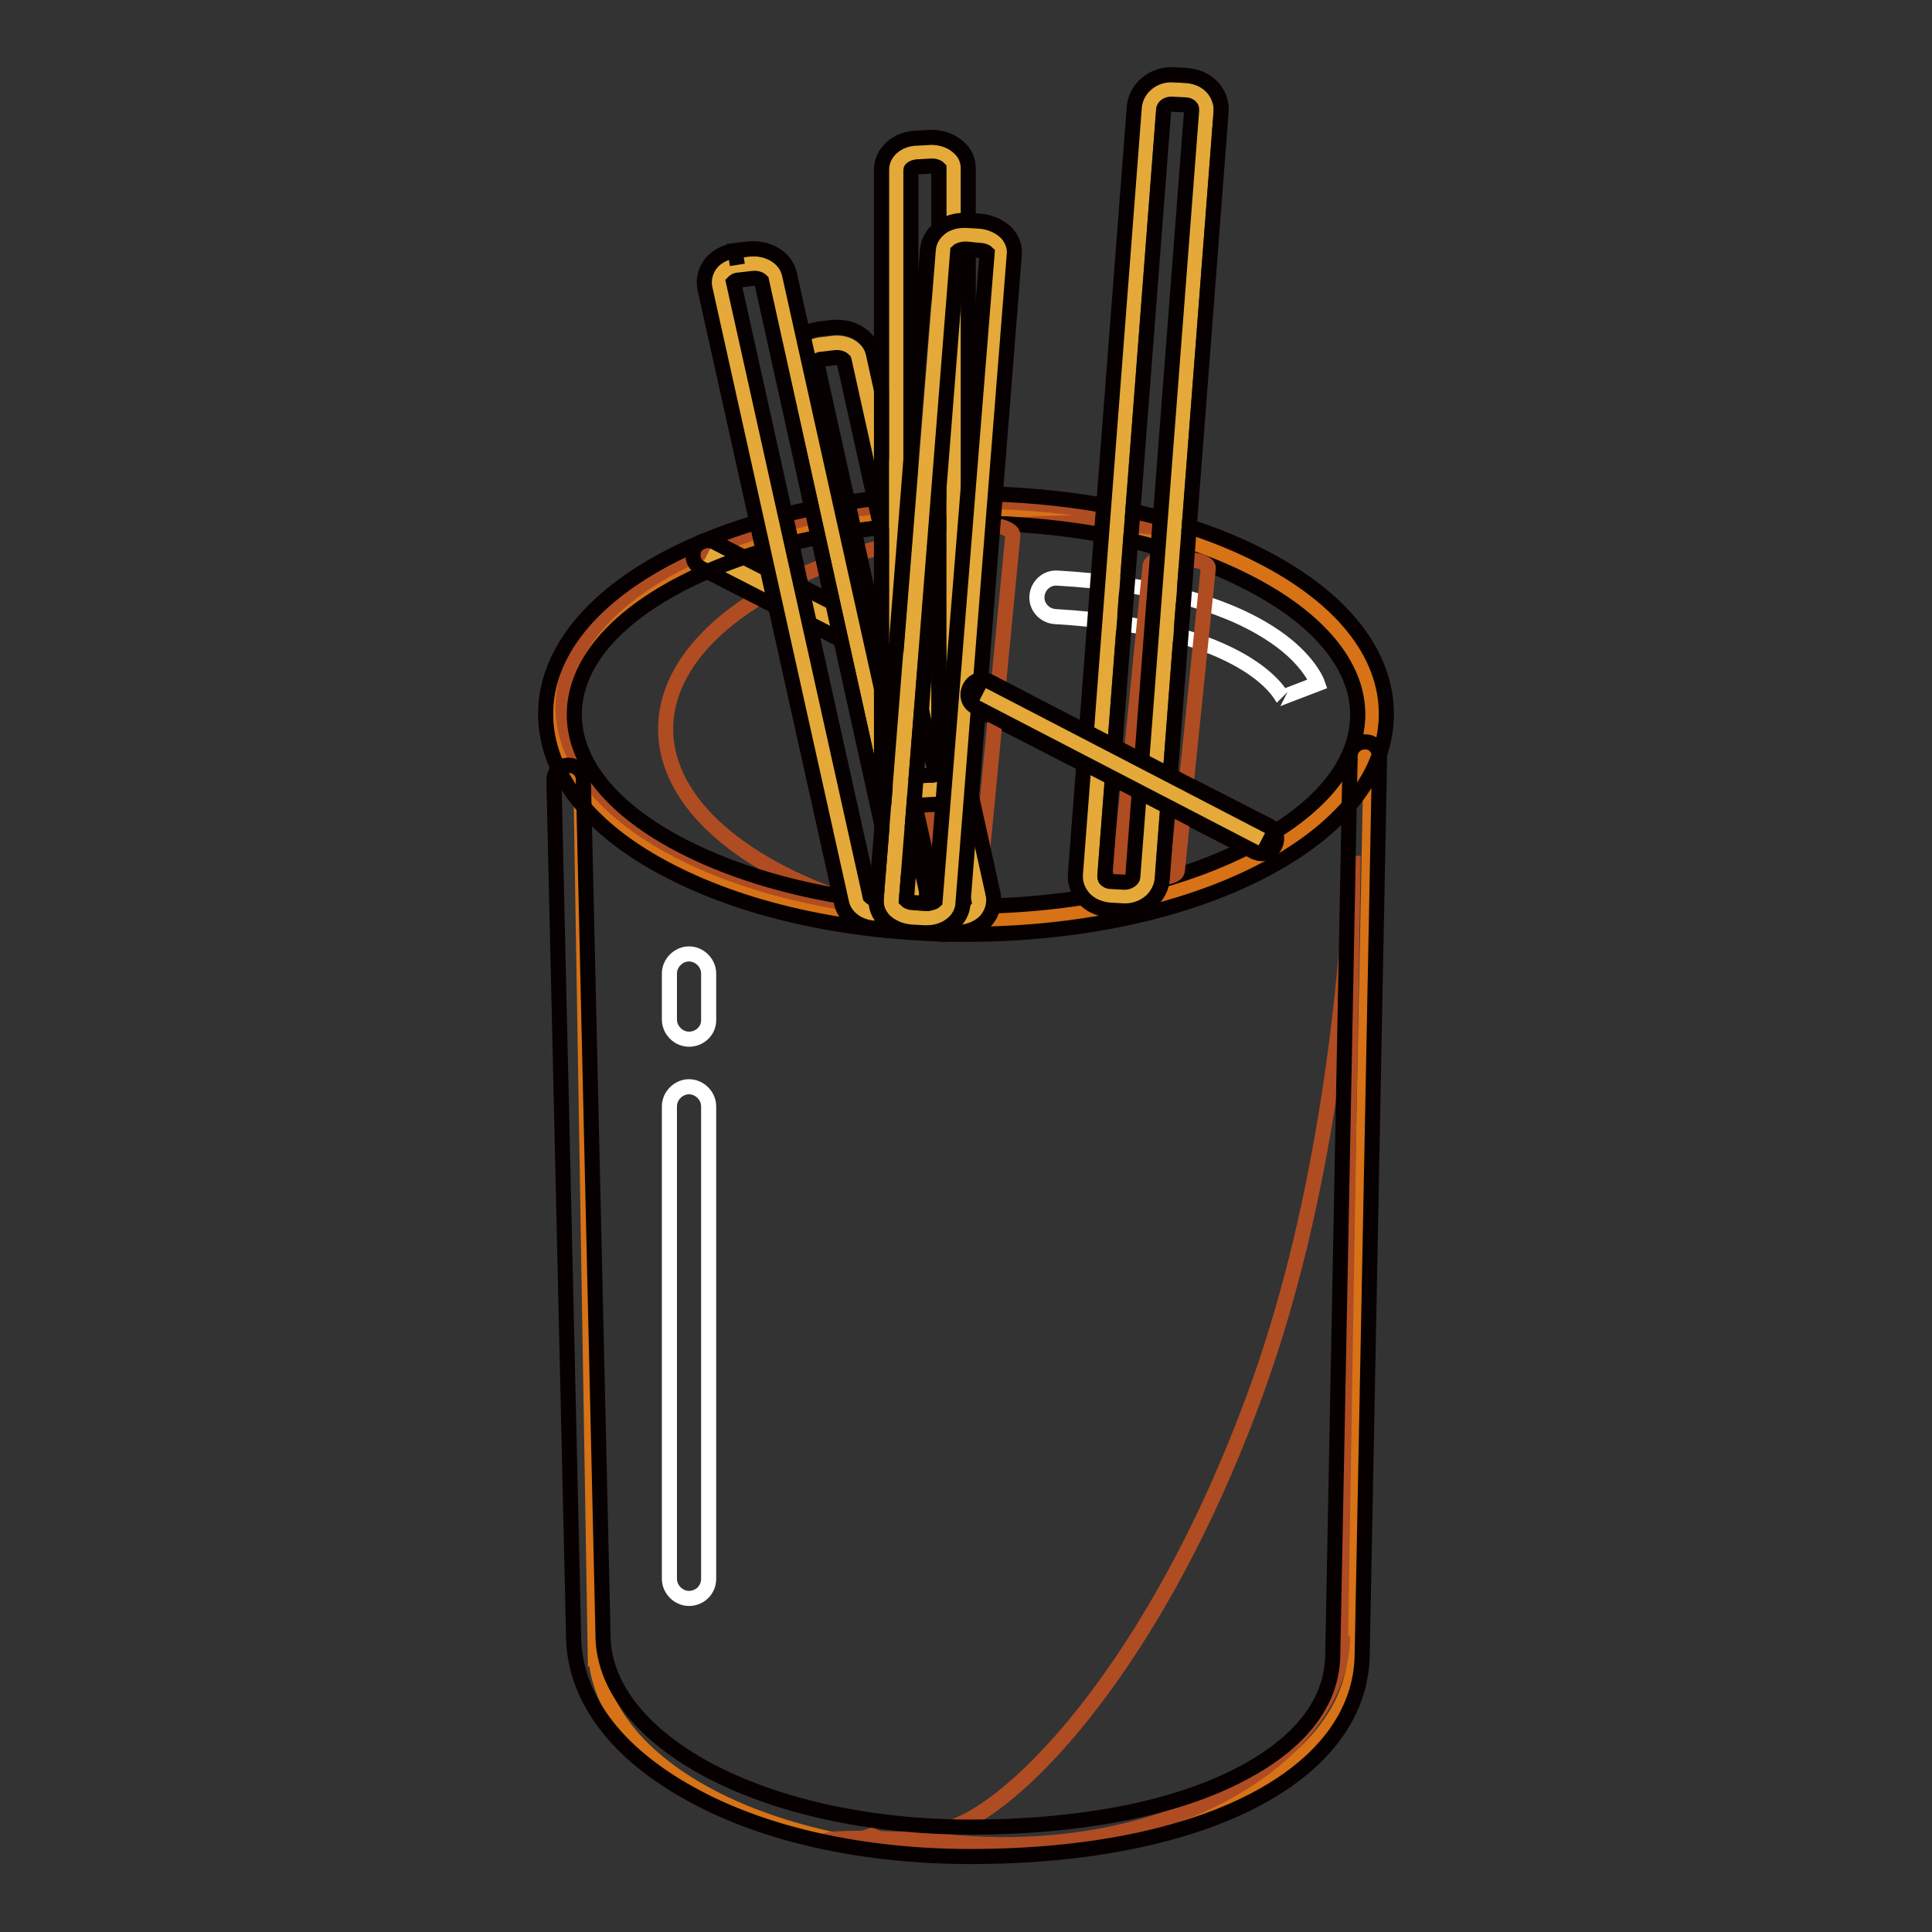 <?xml version="1.0" encoding="utf-8"?>
<!-- Svg Vector Icons : http://www.onlinewebfonts.com/icon -->
<!DOCTYPE svg PUBLIC "-//W3C//DTD SVG 1.1//EN" "http://www.w3.org/Graphics/SVG/1.1/DTD/svg11.dtd">
<svg version="1.1" xmlns="http://www.w3.org/2000/svg" xmlns:xlink="http://www.w3.org/1999/xlink" x="0px" y="0px" viewBox="0 0 256 256" enable-background="new 0 0 256 256" xml:space="preserve">
<rect x="0" y="0" width="256" height="256" fill="#333333" stroke="none"/>
<g> <path stroke-width="2" fill-opacity="0" stroke="#d77216"  d="M181.6,104.4l-2.3,116.4l0.3-2.5c0,15.1-21.1,27.4-50.1,27.4c-28.9,0-50.6-12.3-50.6-27.4v2.5L77,105.1"/> <path stroke-width="2" fill-opacity="0" stroke="#d77216"  d="M74.1,94.6c0,15.1,24.1,27.3,53.9,27.3c29.8,0,53.9-12.2,53.9-27.3S157.8,67.3,128,67.3 C98.2,67.3,74.1,79.5,74.1,94.6L74.1,94.6z"/> <path stroke-width="2" fill-opacity="0" stroke="#b04c22"  d="M88.2,96.6c0-15.1,24.1-27.3,53.9-27.3c4.9,0,9.6,0.3,14.1,1c-8.1-2.5-17.6-3.9-27.7-3.9 c-29.7,0-53.9,12.2-53.9,27.3c0,12.6,16.9,23.2,39.8,26.3C98.6,115.2,88.2,106.5,88.2,96.6L88.2,96.6z M179.3,113.4 c-0.9,17.8-3.7,45.3-12.5,70c-14.6,40.8-36.2,60.1-43.5,59.1c-2-0.3-3.5,2.7-7.8,0.7c-6.5,2.4-13.6-0.9,11.8,1 c28.9,2.2,50.6-12.3,50.6-27.4l-0.3,2.5L179.3,113.4z"/> <path stroke-width="2" fill-opacity="0" stroke="#070001"  d="M128.6,246c-14.2,0-27.4-2.9-37.1-8.3c-10-5.5-15.5-12.9-15.5-21.1l-2.6-113.2c0-1.1,0.8-2,1.9-2 c1.1,0,2,0.8,2,1.9l2.6,113.2v0.1c0,6.6,4.8,12.9,13.5,17.7c9.2,5,21.7,7.8,35.3,7.8c13.9,0,26.3-2.3,34.9-6.6 c5.9-2.9,13-8.1,13-16.4v0l2.3-118.9c0-1.1,0.9-1.9,2-1.9c1.1,0,1.9,0.9,1.9,2l-2.3,118.9C180.3,235.2,159.5,246,128.6,246 L128.6,246z"/> <path stroke-width="2" fill-opacity="0" stroke="#ffffff"  d="M169.9,92.4c-0.1-0.1-4.3-9.2-30.1-10.7c-1.4-0.1-2.5-1.3-2.4-2.7s1.3-2.5,2.7-2.4 c12.2,0.7,21.7,3.2,28,7.2c5.1,3.2,6.4,6.5,6.5,6.8L169.9,92.4C169.8,92.3,169.8,92.3,169.9,92.4z M91.3,211.8 c-1.4,0-2.6-1.2-2.6-2.6v-62.6c0-1.4,1.2-2.6,2.6-2.6c1.4,0,2.6,1.2,2.6,2.6v62.6C93.9,210.7,92.7,211.8,91.3,211.8L91.3,211.8z  M91.3,137.7c-1.4,0-2.6-1.2-2.6-2.6V129c0-1.4,1.2-2.6,2.6-2.6c1.4,0,2.6,1.2,2.6,2.6v6.2C93.9,136.6,92.7,137.7,91.3,137.7z"/> <path stroke-width="2" fill-opacity="0" stroke="#e4a939"  d="M93.7,73.5l73.5,37.6"/> <path stroke-width="2" fill-opacity="0" stroke="#070001"  d="M167.2,113.1c-0.3,0-0.6-0.1-0.9-0.2L92.9,75.3c-1-0.5-1.3-1.6-0.9-2.6c0.5-1,1.6-1.3,2.6-0.9l73.5,37.6 c1,0.5,1.3,1.7,0.8,2.6C168.6,112.7,167.9,113.1,167.2,113.1z"/> <path stroke-width="2" fill-opacity="0" stroke="#070001"  d="M128,123.8c-14.7,0-28.5-2.9-38.9-8.2c-10.9-5.5-16.8-13-16.8-21s6-15.5,16.8-21 c10.4-5.3,24.3-8.2,38.9-8.2c14.7,0,28.5,2.9,38.9,8.2c10.9,5.5,16.8,13,16.8,21s-6,15.5-16.8,21 C156.5,120.9,142.7,123.8,128,123.8L128,123.8z M128,69.3c-14.1,0-27.3,2.8-37.2,7.8c-9.5,4.8-14.7,11-14.7,17.6 c0,6.5,5.2,12.8,14.7,17.6c9.9,5,23.1,7.8,37.2,7.8c14.1,0,27.3-2.8,37.2-7.8c9.5-4.8,14.7-11,14.7-17.6c0-6.5-5.2-12.8-14.7-17.6 C155.3,72,142.1,69.3,128,69.3L128,69.3z"/> <path stroke-width="2" fill-opacity="0" stroke="#b04c22"  d="M155.5,74l1.8,0.1c1.6,0.1,2.9,0.6,2.8,1.2l-4.1,40.1c-0.1,0.6-1.4,1-3,0.9l-1.8-0.1 c-1.6-0.1-2.9-0.6-2.8-1.2l4-40.1C152.6,74.3,153.9,73.9,155.5,74z M129.6,69.5l1.8,0.1c1.6,0.1,2.9,0.7,2.8,1.4l-4.5,46.8 c-0.1,0.7-1.4,1.1-3,1.1l-1.8-0.1c-1.6-0.1-2.9-0.7-2.8-1.4l4.5-46.8C126.7,69.9,128,69.4,129.6,69.5z"/> <path stroke-width="2" fill-opacity="0" stroke="#e4a939"  d="M155.3,11.9l1.8,0.1c1.6,0.1,2.8,1.3,2.7,2.8L152,116.3c-0.1,1.4-1.5,2.6-3.1,2.5l-1.8-0.1 c-1.6-0.1-2.8-1.3-2.7-2.8l7.8-101.6C152.4,12.9,153.7,11.8,155.3,11.9z"/> <path stroke-width="2" fill-opacity="0" stroke="#070001"  d="M149.1,120.7h-0.2l-1.8-0.1c-1.3-0.1-2.6-0.6-3.5-1.6c-0.8-0.9-1.2-2.1-1.1-3.2l7.8-101.6 c0.2-2.5,2.5-4.4,5.1-4.3l1.8,0.1c1.3,0.1,2.6,0.6,3.5,1.6c0.8,0.9,1.2,2.1,1.1,3.2L154,116.5C153.8,118.9,151.6,120.7,149.1,120.7 z M155.2,13.8c-0.6,0-1,0.4-1,0.7l-7.8,101.6c0,0.1,0,0.3,0.1,0.4c0.2,0.2,0.4,0.3,0.7,0.3l1.8,0.1c0.6,0,1.1-0.4,1.1-0.7 l7.8-101.6c0-0.1,0-0.3-0.1-0.4c-0.2-0.2-0.4-0.3-0.7-0.3L155.2,13.8L155.2,13.8z"/> <path stroke-width="2" fill-opacity="0" stroke="#e4a939"  d="M108.7,45.7l1.7-0.2c1.6-0.2,3.1,0.6,3.4,1.8l15.9,71.8c0.3,1.2-0.8,2.4-2.4,2.6l-1.7,0.2 c-1.6,0.2-3.1-0.6-3.4-1.8l-15.9-71.8C106,47,107.1,45.9,108.7,45.7z"/> <path stroke-width="2" fill-opacity="0" stroke="#070001"  d="M125.1,123.8c-2.3,0-4.3-1.4-4.7-3.4l-15.9-71.8c-0.2-1,0-2.1,0.6-3c0.7-1.1,2-1.8,3.4-2l1.7-0.2 c2.6-0.3,5,1.1,5.5,3.3l15.9,71.8c0.2,1,0,2.1-0.6,3c-0.7,1.1-2,1.8-3.4,2l-1.7,0.2C125.6,123.8,125.3,123.8,125.1,123.8z  M108.2,47.9l15.9,71.7c0.1,0.1,0.5,0.4,1.2,0.3l1.7-0.2c0.4-0.1,0.6-0.2,0.7-0.3l-15.9-71.7c-0.1-0.1-0.5-0.4-1.2-0.3l-1.7,0.2 C108.5,47.6,108.3,47.8,108.2,47.9z"/> <path stroke-width="2" fill-opacity="0" stroke="#e4a939"  d="M97.7,35.2l1.7-0.2c1.6-0.2,3.1,0.6,3.4,1.8l18.1,81.5c0.3,1.2-0.8,2.4-2.4,2.6l-1.7,0.2 c-1.6,0.2-3.1-0.6-3.4-1.8L95.3,37.7C95,36.5,96.1,35.4,97.7,35.2z"/> <path stroke-width="2" fill-opacity="0" stroke="#070001"  d="M116.2,123c-2.3,0-4.3-1.4-4.7-3.4L93.4,38.2c-0.2-1,0-2.1,0.6-3c0.7-1.1,2-1.8,3.4-2l0.3,1.9l-0.3-1.9 l1.7-0.2c2.6-0.3,5,1.1,5.5,3.3l18.1,81.5c0.2,1,0,2.1-0.6,3c-0.7,1.1-2,1.8-3.4,2L117,123C116.7,123,116.5,123,116.2,123z  M97.2,37.4l18.1,81.4c0.1,0.1,0.5,0.4,1.2,0.3l1.7-0.2c0.4-0.1,0.6-0.2,0.7-0.3l-18-81.4c-0.1-0.1-0.5-0.4-1.2-0.3l-1.7,0.2 C97.5,37.1,97.3,37.3,97.2,37.4z"/> <path stroke-width="2" fill-opacity="0" stroke="#e4a939"  d="M121.7,20.2l1.8-0.1c1.6,0,2.9,0.9,2.9,2.2v80.1c0,1.2-1.3,2.3-2.9,2.3l-1.8,0.1c-1.6,0-2.9-0.9-2.9-2.2 V22.5C118.8,21.2,120.1,20.2,121.7,20.2z"/> <path stroke-width="2" fill-opacity="0" stroke="#070001"  d="M121.6,106.7c-1.4,0-2.7-0.5-3.6-1.4c-0.8-0.7-1.2-1.7-1.2-2.7V22.5c0-2.3,2.1-4.2,4.8-4.2l1.8-0.1 c1.4,0,2.8,0.5,3.7,1.4c0.8,0.7,1.2,1.7,1.2,2.7v80.1c0,2.3-2.1,4.2-4.8,4.2l-1.8,0.1H121.6z M120.7,102.5c0.1,0.1,0.4,0.3,0.9,0.3 l1.8-0.1c0.6,0,1-0.3,1-0.4v-80c-0.1-0.1-0.4-0.3-0.9-0.3l-1.8,0.1c-0.6,0-1,0.3-1,0.4V102.5z"/> <path stroke-width="2" fill-opacity="0" stroke="#e4a939"  d="M128.1,31.1l1.8,0.1c1.6,0.1,2.8,1.1,2.7,2.4l-6.9,86c-0.1,1.2-1.5,2.2-3.1,2.1l-1.8-0.1 c-1.6-0.1-2.8-1.1-2.7-2.4l6.9-86C125.1,32,126.5,31,128.1,31.1z"/> <path stroke-width="2" fill-opacity="0" stroke="#070001"  d="M122.8,123.6h-0.3l-1.8-0.1c-1.4-0.1-2.7-0.7-3.6-1.6c-0.7-0.8-1.1-1.8-1-2.8l6.8-86c0.2-2.3,2.4-4,5.1-3.9 l1.8,0.1c1.4,0.1,2.7,0.7,3.6,1.6c0.7,0.8,1.1,1.8,1,2.8l-6.8,86C127.5,121.9,125.4,123.6,122.8,123.6L122.8,123.6z M120.1,119.3 c0.1,0.1,0.4,0.3,0.9,0.3l1.8,0.1c0.6,0,1-0.2,1.1-0.3l6.9-85.9c-0.1-0.1-0.4-0.3-0.9-0.3L128,33c-0.6,0-1,0.2-1.1,0.3L120.1,119.3 z"/> <path stroke-width="2" fill-opacity="0" stroke="#e4a939"  d="M130.2,92l37,19.2"/> <path stroke-width="2" fill-opacity="0" stroke="#070001"  d="M167.2,113.1c-0.3,0-0.6-0.1-0.9-0.2l-37-19.2c-1-0.5-1.3-1.6-0.8-2.6c0.5-1,1.6-1.3,2.6-0.8l37,19.2 c1,0.5,1.3,1.6,0.8,2.6C168.6,112.7,167.9,113.1,167.2,113.1L167.2,113.1z"/></g>
</svg>